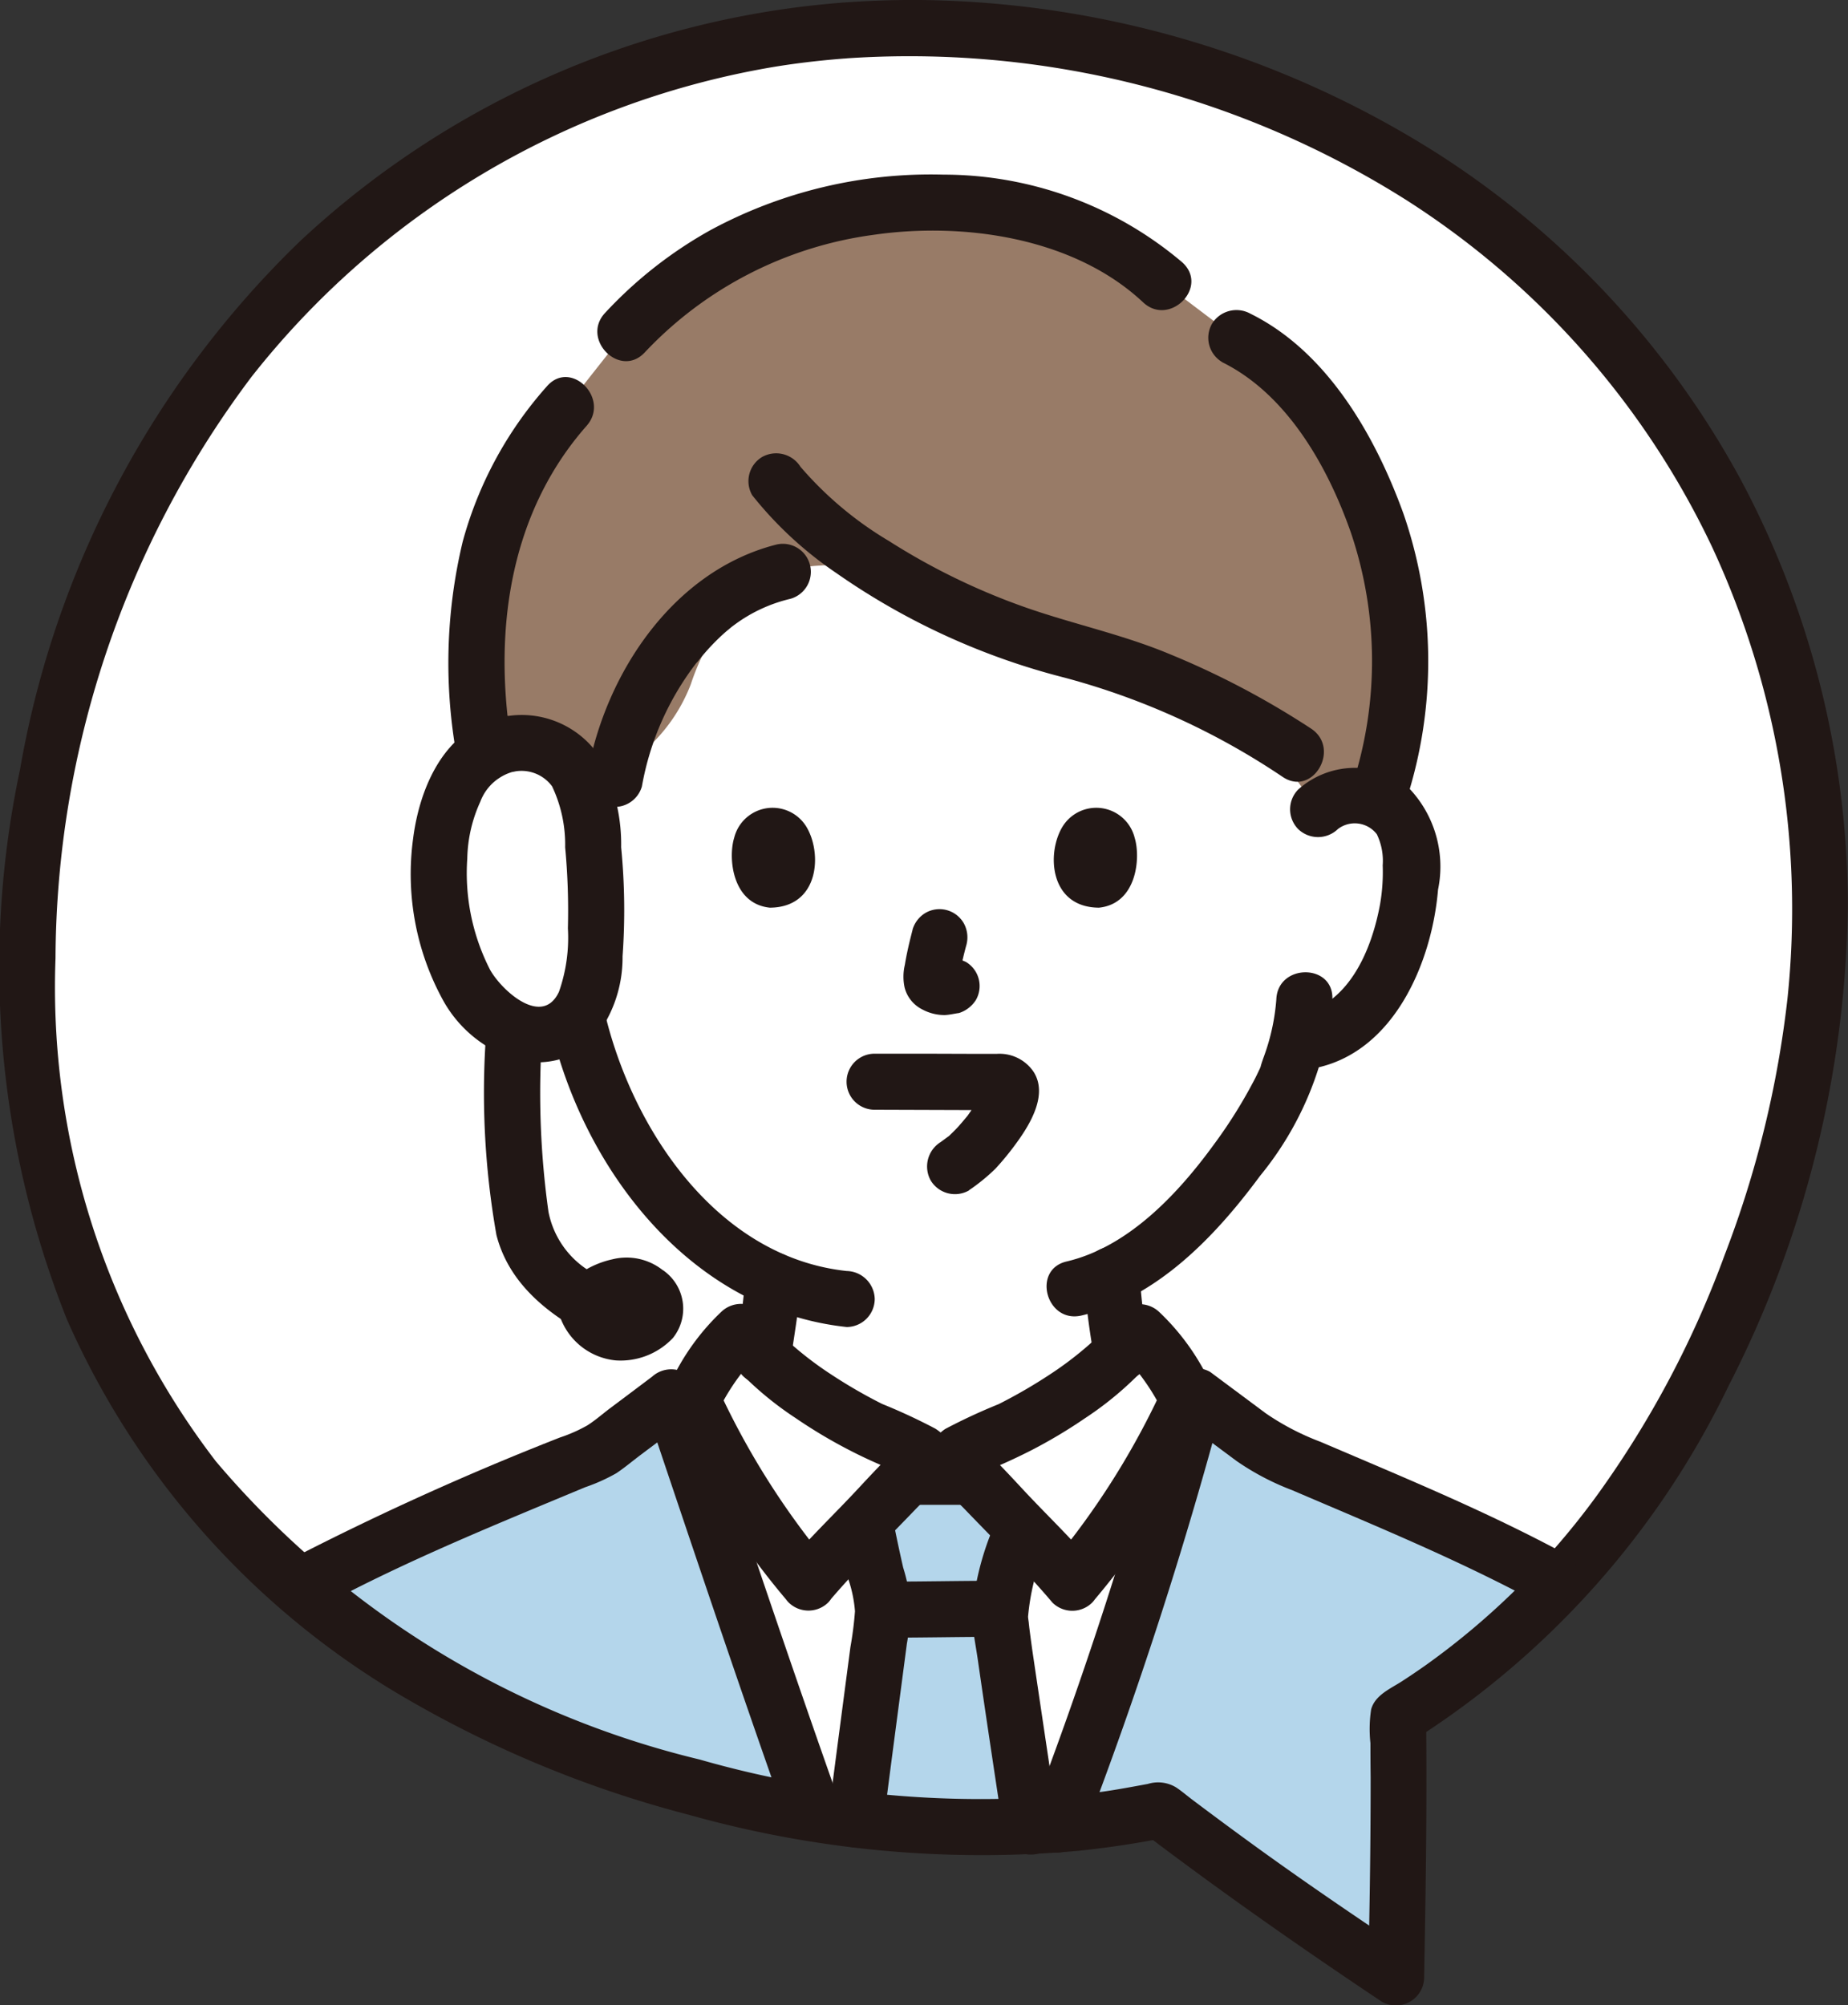 <svg xmlns="http://www.w3.org/2000/svg" width="55.301" height="60" viewBox="0 0 55.301 60">
  <rect x="0" y="0" width="55.301" height="60" fill="#333333" stroke="none"/>
  <g id="_10715" data-name="10715" transform="translate(-0.004)">
    <path id="パス_5851" data-name="パス 5851" d="M26.791,2.481A26.115,26.115,0,0,0,3.546,22.132C-.7,38.112,6.574,50.862,22.369,55.061a30.13,30.13,0,0,0,13.872.668c2.329,1.765,3.982,2.949,7.072,5.005.065-3.493.09-5.006.058-7.8,5.529-3.366,9.591-9.2,11.692-17.1A26.115,26.115,0,0,0,36.108,3.381a27.982,27.982,0,0,0-9.317-.9Z" transform="translate(-1.528 -1.567)" fill="#fff"/>
    <path id="パス_5852" data-name="パス 5852" d="M63.04,116.51a10.241,10.241,0,0,1-2.937-2.416,8.4,8.4,0,0,0-1.814,2.735c1.252,3.734,2.652,7.894,3.992,11.668a30,30,0,0,0,7.294.344c1.428-3.97,3.039-8.407,4.052-12.431a6.97,6.97,0,0,0-1.593-2.316,12.486,12.486,0,0,1-5.02,3.439,1.3,1.3,0,0,0-.442.251c-.054.1.052.191.1.271a3.61,3.61,0,0,0,.358.376c-.717,0-1.25,0-1.924,0a3.677,3.677,0,0,0,.361-.38c.05-.08.156-.169.1-.271a1.292,1.292,0,0,0-.444-.251A15.741,15.741,0,0,1,63.04,116.51Z" transform="translate(-37.928 -74.244)" fill="#fff"/>
    <path id="パス_5853" data-name="パス 5853" d="M65.284,50.459a1.7,1.7,0,0,1,1.359-.4,1.6,1.6,0,0,1,1.153.768,2.265,2.265,0,0,1,.238.912,6.8,6.8,0,0,1-.693,3.6,4.324,4.324,0,0,1-1.118,1.467,2.866,2.866,0,0,1-1.332.6l-.228.035c-.109.409-.232.753-.292.936-.386,1.048-2.543,4.67-5.261,6.007a15.173,15.173,0,0,0,.217,1.818c.133.761.091,1.446,1.149,1.827.073.024,3.081,1.456,3.185,1.5,0,0-.853,5.777-9.78,5.777s-9.9-5.614-9.9-5.614c.2-.07,3.558-1.638,3.628-1.664,1.06-.384,1.019-1.065,1.153-1.827a14.462,14.462,0,0,0,.21-1.69,9.832,9.832,0,0,1-3.458-2.742A11.579,11.579,0,0,1,43.3,57.435a2.734,2.734,0,0,1-1.754-.626,4.324,4.324,0,0,1-1.118-1.467,6.8,6.8,0,0,1-.692-3.6,2.265,2.265,0,0,1,.238-.912,1.6,1.6,0,0,1,1.153-.768,1.7,1.7,0,0,1,1.359.4s-.294-10.324,11.089-10.124C65.37,40.541,65.284,50.459,65.284,50.459Z" transform="translate(-25.839 -26.245)" fill="#fff"/>
    <path id="パス_5854" data-name="パス 5854" d="M85.425,121.6a22.356,22.356,0,0,0,3.458-5.473,6.237,6.237,0,0,0-1.446-2.033,12.486,12.486,0,0,1-5.02,3.439,1.3,1.3,0,0,0-.444.251c-.054.1.052.191.1.271.079.126.464.448,1.12,1.168C83.937,120.041,84.809,120.864,85.425,121.6Z" transform="translate(-53.329 -74.244)" fill="#fff"/>
    <path id="パス_5855" data-name="パス 5855" d="M62.8,121.6a22.347,22.347,0,0,1-3.458-5.473,6.248,6.248,0,0,1,1.446-2.033,12.487,12.487,0,0,0,5.021,3.439,1.293,1.293,0,0,1,.444.251c.055.1-.052.191-.1.271-.079.126-.464.448-1.12,1.168C64.286,120.041,63.413,120.864,62.8,121.6Z" transform="translate(-38.612 -74.244)" fill="#fff"/>
    <path id="パス_5856" data-name="パス 5856" d="M39.694,63.68c-1.537.272-2.176,2.353-2.051,4.125.118,1.677.564,3.471,2.026,4.318a1.735,1.735,0,0,0,1.959-.157,3.382,3.382,0,0,0,.666-2.136,20.345,20.345,0,0,0-.168-4.033,2.5,2.5,0,0,0-.82-1.772,2.008,2.008,0,0,0-1.612-.345Z" transform="translate(-24.483 -41.409)" fill="#fff"/>
    <path id="パス_5857" data-name="パス 5857" d="M92.271,132.237q-.823.12-1.67.189A134.226,134.226,0,0,0,94.753,119.6l2.085,1.553c.61.295,2.816,1.218,4.274,1.816,1.61.725,2.98,1.369,4.543,2.228a22.588,22.588,0,0,1-4.859,4c.033,2.794.007,4.306-.058,7.8-3.092-2.057-4.742-3.24-7.072-5.005Q92.978,132.132,92.271,132.237Z" transform="translate(-58.954 -77.828)" fill="#b4d6eb"/>
    <path id="パス_5858" data-name="パス 5858" d="M27.521,124.354c-.643.316-1.289.649-1.942,1.007a29.9,29.9,0,0,0,11.9,6.005q1.789.476,3.512.759c-1.435-4.042-2.939-8.526-4.257-12.456l-.018.014-2.123,1.6c-.7.312-2.68,1.1-4.207,1.731C29.428,123.448,28.478,123.883,27.521,124.354Z" transform="translate(-16.643 -77.872)" fill="#b4d6eb"/>
    <path id="パス_5868" data-name="パス 5868" d="M67.773,26.936c-.733-2.052-2.19-4.565-4.213-5.53l-2.194-1.66A9.274,9.274,0,0,0,57.8,17.829a12.017,12.017,0,0,0-4.138-.448,12.184,12.184,0,0,0-8.4,3.866l-1.736,2.2c-2.069,2.322-3.259,5.623-2.452,10.405a1.825,1.825,0,0,1,.7-.283,2.008,2.008,0,0,1,1.612.345,2.032,2.032,0,0,1,.648.968l.279-.215a5.015,5.015,0,0,0,2.922-2.892,7.922,7.922,0,0,1,1.618-2.784,4.215,4.215,0,0,1,2.283-.777c1.286-.127,3.924,1.009,5.205,1.172,4.719,2.233,8.8,4.032,9.01,5.221L66,35.51a1.7,1.7,0,0,1,1.359-.4,1.663,1.663,0,0,1,.4.114A12.914,12.914,0,0,0,67.773,26.936Z" transform="translate(-26.562 -11.293)" fill="#987b67"/>
    <path id="パス_5869" data-name="パス 5869" d="M73.731,128.41c-.035-.168-.07-.346-.109-.548.179-.186.355-.373.524-.559.317-.349.572-.6.758-.789.674,0,1.207,0,1.924,0,.187.185.443.442.763.793.218.24.448.48.679.719-.1.427-.2.857-.362,1.353a4.31,4.31,0,0,0-.269,1.215c0,.182.44,3.133.929,6.381a29.568,29.568,0,0,1-5.218-.21c.4-3.126.81-6.139.81-6.244a2.86,2.86,0,0,0-.112-.688c-.028-.1-.052-.2-.077-.307C73.878,129.11,73.808,128.787,73.731,128.41Z" transform="translate(-47.729 -82.323)" fill="#b4d6eb"/>
    <path id="パス_5898" data-name="パス 5898" d="M64.6,110.609c.072-.38.127-.765.184-1.148.066-.447.122-.894.15-1.345a.843.843,0,0,0-.838-.838.858.858,0,0,0-.838.838c-.019.3-.049.6-.088.893l.03-.223c-.062.459-.13.922-.216,1.377a.9.9,0,0,0,.085.646.838.838,0,0,0,1.147.3.825.825,0,0,0,.384-.5Z" transform="translate(-40.963 -69.809)" fill="#211715"/>
    <path id="パス_5899" data-name="パス 5899" d="M92.852,107.646a24.066,24.066,0,0,0,.327,2.55.838.838,0,0,0,.384.5.857.857,0,0,0,.646.085.847.847,0,0,0,.5-.384.958.958,0,0,0,.085-.646c-.067-.4-.136-.808-.191-1.214l.03.223q-.073-.554-.1-1.112a.886.886,0,0,0-.244-.594.838.838,0,0,0-1.432.594Z" transform="translate(-60.419 -69.502)" fill="#211715"/>
    <path id="パス_5900" data-name="パス 5900" d="M111.234,67.611a.831.831,0,0,1,1.169.154,1.831,1.831,0,0,1,.175.93,5.642,5.642,0,0,1-.078,1.159c-.251,1.375-.94,3.032-2.471,3.306a.846.846,0,0,0-.585,1.031.857.857,0,0,0,1.031.585c2.42-.434,3.576-3.162,3.759-5.355a3.4,3.4,0,0,0-1-3.166,2.55,2.55,0,0,0-3.184.17.845.845,0,0,0,0,1.186.857.857,0,0,0,1.185,0Z" transform="translate(-71.197 -42.803)" fill="#211715"/>
    <path id="パス_5901" data-name="パス 5901" d="M96.54,84.1a6.335,6.335,0,0,1-.37,1.707c-.035.1-.073.2-.1.307-.016.056-.083.193.019-.037-.054.121-.11.241-.169.359a14.561,14.561,0,0,1-1.256,2.018c-1.083,1.487-2.567,3.06-4.4,3.49-1.05.246-.606,1.863.446,1.617,2.26-.531,4.012-2.375,5.342-4.177A9.7,9.7,0,0,0,98.217,84.1c.044-1.079-1.633-1.077-1.677,0Z" transform="translate(-58.342 -54.2)" fill="#211715"/>
    <path id="パス_5902" data-name="パス 5902" d="M47.073,85.757c.984,4.344,4.2,8.57,8.883,9.071a.843.843,0,0,0,.838-.838.857.857,0,0,0-.838-.838c-3.917-.419-6.467-4.311-7.267-7.84-.238-1.052-1.855-.607-1.616.446Z" transform="translate(-30.614 -55.123)" fill="#211715"/>
    <path id="パス_5903" data-name="パス 5903" d="M77.684,78.49c-.091.349-.175.7-.233,1.055a1.534,1.534,0,0,0-.006.68,1.013,1.013,0,0,0,.531.654,1.4,1.4,0,0,0,.671.167c.145-.006.284-.042.427-.061a.94.94,0,0,0,.5-.384.838.838,0,0,0-.3-1.147l-.2-.085a.846.846,0,0,0-.446,0c-.052.007-.1.02-.155.027l.223-.03a.588.588,0,0,1-.14,0l.223.03a.622.622,0,0,1-.147-.043l.2.085a.7.7,0,0,1-.087-.046l.17.131a.248.248,0,0,1-.035-.035l.131.17a.285.285,0,0,1-.024-.044l.085.2a.357.357,0,0,1-.017-.07l.03.223a.692.692,0,0,1,0-.152l-.03.223a10.251,10.251,0,0,1,.241-1.1.873.873,0,0,0-.085-.646.838.838,0,0,0-1.146-.3.867.867,0,0,0-.384.5Z" transform="translate(-50.37 -50.675)" fill="#211715"/>
    <path id="パス_5904" data-name="パス 5904" d="M62.775,70.1c-.184.6-.064,1.973,1.068,2.09,1.5-.009,1.576-1.672,1.073-2.453A1.185,1.185,0,0,0,62.775,70.1Z" transform="translate(-40.801 -45.032)" fill="#211715"/>
    <path id="パス_5905" data-name="パス 5905" d="M92.713,70.1c.184.6.064,1.973-1.068,2.09-1.5-.009-1.577-1.672-1.073-2.453A1.185,1.185,0,0,1,92.713,70.1Z" transform="translate(-58.754 -45.032)" fill="#211715"/>
    <path id="パス_5906" data-name="パス 5906" d="M76.2,94.341a5.721,5.721,0,0,0,.792-.645,8.27,8.27,0,0,0,.652-.8c.406-.561.924-1.434.489-2.105a1.229,1.229,0,0,0-1.1-.533l-.645,0-1.5-.005-1.51,0a.838.838,0,1,0,0,1.677l3.062.01.656,0h.082a.555.555,0,0,1-.532-.406l0-.286c-.014.043-.029.086-.045.129q-.052.133.005-.01c-.014.031-.029.062-.044.093-.035.073-.074.144-.114.213-.082.142-.175.276-.269.41-.111.159.072-.081-.043.055-.061.073-.121.146-.184.218-.1.119-.216.232-.33.342s.124-.085-.033.028c-.078.056-.155.114-.233.171a.86.86,0,0,0-.3,1.147.847.847,0,0,0,1.147.3Z" transform="translate(-47.202 -58.726)" fill="#211715"/>
    <path id="パス_5907" data-name="パス 5907" d="M74.561,137.12c1.074,0,2.147-.024,3.221-.024a.838.838,0,0,0,0-1.677c-1.074,0-2.147.024-3.221.024a.838.838,0,1,0,0,1.676Z" transform="translate(-47.971 -88.121)" fill="#211715"/>
    <path id="パス_5908" data-name="パス 5908" d="M71.3,129.783c.083.419.17.835.266,1.251a3.9,3.9,0,0,1,.192.938,10.4,10.4,0,0,1-.136,1.069c-.226,1.72-.454,3.44-.674,5.16a.843.843,0,0,0,.838.838.859.859,0,0,0,.838-.838c.224-1.753.457-3.5.687-5.258a9.624,9.624,0,0,0,.124-.981,5.28,5.28,0,0,0-.236-1.3c-.1-.44-.195-.883-.283-1.327a.839.839,0,1,0-1.617.446Z" transform="translate(-46.169 -83.763)" fill="#211715"/>
    <path id="パス_5909" data-name="パス 5909" d="M78.012,124.113q-.955,0-1.91,0a.865.865,0,0,0-.594.244.838.838,0,0,0,.594,1.432l1.91,0a.865.865,0,0,0,.594-.244.838.838,0,0,0-.594-1.432Z" transform="translate(-48.972 -80.764)" fill="#211715"/>
    <path id="パス_5910" data-name="パス 5910" d="M85.813,138.887c-.251-1.667-.5-3.333-.746-5q-.053-.372-.1-.745c0-.027-.03-.225-.012-.088.016.119,0-.007,0-.031-.007-.063-.019-.126-.023-.189a6.875,6.875,0,0,1,.485-1.995.839.839,0,0,0-1.617-.446,8.485,8.485,0,0,0-.55,2.4c.023.448.117.9.181,1.344.249,1.734.513,3.466.774,5.2a.844.844,0,0,0,1.031.586.86.86,0,0,0,.586-1.031Z" transform="translate(-54.164 -84.461)" fill="#211715"/>
    <path id="パス_5911" data-name="パス 5911" d="M84.5,120.649a24.135,24.135,0,0,0,2.887-4.217q.294-.557.562-1.128a1.457,1.457,0,0,0,.238-.832,2.168,2.168,0,0,0-.287-.67,7.011,7.011,0,0,0-1.39-1.844.854.854,0,0,0-1.316.169c.093-.123-.108.126-.127.148-.059.067-.119.132-.18.2-.156.163-.32.319-.489.468a10.359,10.359,0,0,1-1.165.883,15.221,15.221,0,0,1-1.534.888,17.3,17.3,0,0,0-1.591.739,1.062,1.062,0,0,0-.113,1.7c.225.26.489.489.726.738.873.908,1.781,1.8,2.593,2.762a.846.846,0,0,0,1.185,0,.856.856,0,0,0,0-1.188c-.658-.777-1.4-1.477-2.091-2.223-.292-.314-.584-.629-.889-.931-.086-.085-.17-.171-.257-.256a.659.659,0,0,1-.083-.09l.1.126a.838.838,0,0,1-.111-.175l.114.423.009-.1-.244.594c-.112.118.142-.061.2-.087.19-.085.384-.16.575-.244q.426-.189.841-.4a15.078,15.078,0,0,0,1.615-.962,9.987,9.987,0,0,0,2.365-2.164l-1.317.17A6.479,6.479,0,0,1,86.644,115v-.846a23.536,23.536,0,0,1-3.325,5.3.862.862,0,0,0,0,1.188A.846.846,0,0,0,84.5,120.649Z" transform="translate(-51.814 -72.7)" fill="#211715"/>
    <path id="パス_5912" data-name="パス 5912" d="M61.867,119.461a23.536,23.536,0,0,1-3.325-5.3V115a6.478,6.478,0,0,1,1.315-1.863l-1.316-.17a9.98,9.98,0,0,0,2.365,2.164,15.077,15.077,0,0,0,1.615.962q.414.214.841.4c.19.084.384.16.575.244.059.026.314.2.2.087l-.244-.594.009.1.115-.423a.621.621,0,0,1-.08.132q-.093.126.07-.085a.659.659,0,0,1-.083.09c-.077.074-.152.152-.227.227-.314.312-.616.635-.918.96-.692.746-1.432,1.446-2.091,2.223a.861.861,0,0,0,0,1.188.846.846,0,0,0,1.185,0c.813-.96,1.722-1.855,2.593-2.762.606-.631,1.816-1.662.614-2.437a17.3,17.3,0,0,0-1.591-.739,15.076,15.076,0,0,1-1.534-.888,10.329,10.329,0,0,1-1.165-.883c-.169-.15-.333-.305-.489-.468q-.092-.1-.18-.2c-.02-.022-.221-.271-.127-.148a.854.854,0,0,0-1.317-.169,6.934,6.934,0,0,0-1.362,1.8,3.1,3.1,0,0,0-.3.607,1.255,1.255,0,0,0,.2.885q.282.6.59,1.188a24.154,24.154,0,0,0,2.887,4.217.845.845,0,0,0,1.185,0A.857.857,0,0,0,61.867,119.461Z" transform="translate(-37.088 -72.698)" fill="#211715"/>
    <path id="パス_5915" data-name="パス 5915" d="M103.942,28.131c1.945.959,3.165,3.129,3.854,5.1a11.977,11.977,0,0,1,.046,7.544c-.332,1.029,1.286,1.47,1.617.446a13.506,13.506,0,0,0-.093-8.565c-.841-2.323-2.279-4.842-4.578-5.976a.859.859,0,0,0-1.147.3.845.845,0,0,0,.3,1.147Z" transform="translate(-67.367 -17.295)" fill="#211715"/>
    <path id="パス_5916" data-name="パス 5916" d="M40.315,43.35c-.559-3.4-.084-6.951,2.243-9.589.711-.806-.47-2-1.185-1.186a11.526,11.526,0,0,0-2.523,4.649A15.588,15.588,0,0,0,38.7,43.8a.845.845,0,0,0,1.031.586A.858.858,0,0,0,40.315,43.35Z" transform="translate(-24.999 -21.021)" fill="#211715"/>
    <path id="パス_5917" data-name="パス 5917" d="M68.7,17.585a11.057,11.057,0,0,0-7.16-2.636,13.88,13.88,0,0,0-6.975,1.662,12.769,12.769,0,0,0-3.15,2.474c-.737.787.446,1.975,1.185,1.185a11.494,11.494,0,0,1,6.856-3.521c2.7-.389,5.992.084,8.058,2.021.787.738,1.974-.446,1.185-1.185Z" transform="translate(-33.303 -9.724)" fill="#211715"/>
    <path id="パス_5918" data-name="パス 5918" d="M100.339,48.231a4.56,4.56,0,0,0-1.651.763c-.029.021-.156.117-.07.051-.067.053-.133.109-.2.165q-.162.141-.314.294-.168.168-.324.349c-.048.055-.095.11-.14.166,0,0-.158.2-.087.1A8.474,8.474,0,0,0,95.9,53.843a.846.846,0,0,1-1.031.585.857.857,0,0,1-.585-1.031c.55-2.971,2.564-5.992,5.612-6.783a.838.838,0,0,1,.443,1.617Z" transform="translate(-76.687 -30.313)" fill="#211715"/>
    <path id="パス_5921" data-name="パス 5921" d="M41.593,86.683a24.407,24.407,0,0,0,.3,6.151c.432,1.684,1.943,2.664,3.44,3.336a.864.864,0,0,0,1.147-.3.845.845,0,0,0-.3-1.147,8.412,8.412,0,0,1-1.647-.908,2.683,2.683,0,0,1-1.083-1.676,25.625,25.625,0,0,1-.178-5.453.839.839,0,0,0-1.676,0Z" transform="translate(-27.033 -55.881)" fill="#211715"/>
    <path id="パス_5922" data-name="パス 5922" d="M50.967,108.1a1.4,1.4,0,0,1,.3,2.03,2.152,2.152,0,0,1-1.711.671,1.97,1.97,0,0,1-1.715-1.462c-.1-.746.788-1.385,1.612-1.562a1.749,1.749,0,0,1,1.511.324Z" transform="translate(-31.126 -70.097)" fill="#211715"/>
    <path id="パス_5923" data-name="パス 5923" d="M37.886,61.355c-1.681.345-2.429,2.1-2.623,3.638a7.85,7.85,0,0,0,.918,4.865A3.752,3.752,0,0,0,38.1,71.51a2.452,2.452,0,0,0,2.492-.428,3.891,3.891,0,0,0,.94-2.577,19.336,19.336,0,0,0-.042-3.261,5.355,5.355,0,0,0-.846-2.98,2.806,2.806,0,0,0-2.759-.908.845.845,0,0,0-.587,1.03.859.859,0,0,0,1.031.585,1.136,1.136,0,0,1,1.094.448,4.067,4.067,0,0,1,.391,1.825,20.262,20.262,0,0,1,.082,2.423,4.888,4.888,0,0,1-.267,1.9c-.494,1.062-1.7-.02-2.061-.657a6.342,6.342,0,0,1-.683-3.328,4.276,4.276,0,0,1,.389-1.7,1.459,1.459,0,0,1,1.055-.917.839.839,0,1,0-.446-1.617Z" transform="translate(-22.898 -39.892)" fill="#211715"/>
    <path id="パス_5924" data-name="パス 5924" d="M25.263.075A26.811,26.811,0,0,0,9,7.2,28.818,28.818,0,0,0,.6,23.042,28.428,28.428,0,0,0,2.009,39.484a24.566,24.566,0,0,0,10.383,11.47A33.534,33.534,0,0,0,20.62,54.3,32.421,32.421,0,0,0,32.3,55.375q1.327-.14,2.634-.4l-.646-.085c2.305,1.746,4.666,3.4,7.072,5.005a.845.845,0,0,0,1.261-.724c.048-2.6.088-5.2.058-7.8l-.418.724a25.827,25.827,0,0,0,9.456-10.6A32.366,32.366,0,0,0,55.3,27.1,27.185,27.185,0,0,0,52.1,14.359a26.681,26.681,0,0,0-9.014-9.724A29.5,29.5,0,0,0,27.568,0C26.8-.007,26.031.02,25.262.075a.859.859,0,0,0-.838.838.845.845,0,0,0,.838.838A27.846,27.846,0,0,1,42.09,5.987a25.025,25.025,0,0,1,9.142,10.366,25.714,25.714,0,0,1,2.263,13.514,31,31,0,0,1-1.875,7.666,29.711,29.711,0,0,1-3.8,7.173,22.5,22.5,0,0,1-5.127,5.1q-.359.254-.727.493c-.343.223-.812.415-.93.844a3.881,3.881,0,0,0-.022,1.013q0,.514.006,1.028c0,1.216-.01,2.432-.03,3.648q-.019,1.166-.042,2.332l1.261-.724c-1.525-1.015-3.041-2.044-4.526-3.116q-1.013-.733-2.011-1.485c-.159-.12-.314-.255-.48-.363a1.035,1.035,0,0,0-.838-.1c-.469.086-.936.175-1.409.24a30.477,30.477,0,0,1-12-.969,27.352,27.352,0,0,1-14.48-8.922,23.293,23.293,0,0,1-4.8-15.049,29.134,29.134,0,0,1,5.865-17.4A25.233,25.233,0,0,1,23.019,2.026c.743-.128,1.49-.215,2.242-.274A.86.86,0,0,0,26.1.914a.845.845,0,0,0-.837-.839Z" transform="translate(0 0)" fill="#211715"/>
    <path id="パス_5925" data-name="パス 5925" d="M89.849,131.093A129.377,129.377,0,0,0,94,118.269l-1.231.5q.815.61,1.632,1.216a7.737,7.737,0,0,0,1.662.873c2.465,1.055,4.931,2.066,7.3,3.34.95.511,1.8-.936.846-1.448-2.365-1.273-4.831-2.284-7.3-3.34a7.628,7.628,0,0,1-1.632-.85l-1.663-1.238a.843.843,0,0,0-1.231.5,129.438,129.438,0,0,1-4.153,12.824.846.846,0,0,0,.585,1.031.856.856,0,0,0,1.031-.585Z" transform="translate(-57.394 -76.272)" fill="#211715"/>
    <path id="パス_5926" data-name="パス 5926" d="M40.826,130.364c-1.467-4.136-2.864-8.3-4.258-12.459a.852.852,0,0,0-1.4-.37c.3-.238.092-.072.019-.017l-.338.255-.933.7c-.222.167-.44.361-.676.509a4.583,4.583,0,0,1-.815.36,86.081,86.081,0,0,0-7.934,3.579c-.951.51-.1,1.958.846,1.448,2.54-1.362,5.186-2.431,7.84-3.538a5.452,5.452,0,0,0,.933-.419c.248-.165.48-.362.718-.541.509-.384,1.023-.76,1.524-1.153l-1.4-.37c1.4,4.161,2.791,8.322,4.258,12.459a.86.86,0,0,0,1.031.585.846.846,0,0,0,.586-1.031Z" transform="translate(-15.663 -76.332)" fill="#211715"/>
    <path id="パス_5928" data-name="パス 5928" d="M47.534,44.22a10.67,10.67,0,0,0,2.647,2.218,19.85,19.85,0,0,0,4.16,2.011c1.4.483,2.837.789,4.21,1.359a25.011,25.011,0,0,1,4.259,2.241c.895.594.056,2.046-.846,1.448a21.678,21.678,0,0,0-6.535-2.974A20.907,20.907,0,0,1,48.6,47.393a11.313,11.313,0,0,1-2.515-2.327.843.843,0,0,1,.3-1.147.859.859,0,0,1,1.147.3Z" transform="translate(-23.571 -30.248)" fill="#211715"/>
  </g>
</svg>
